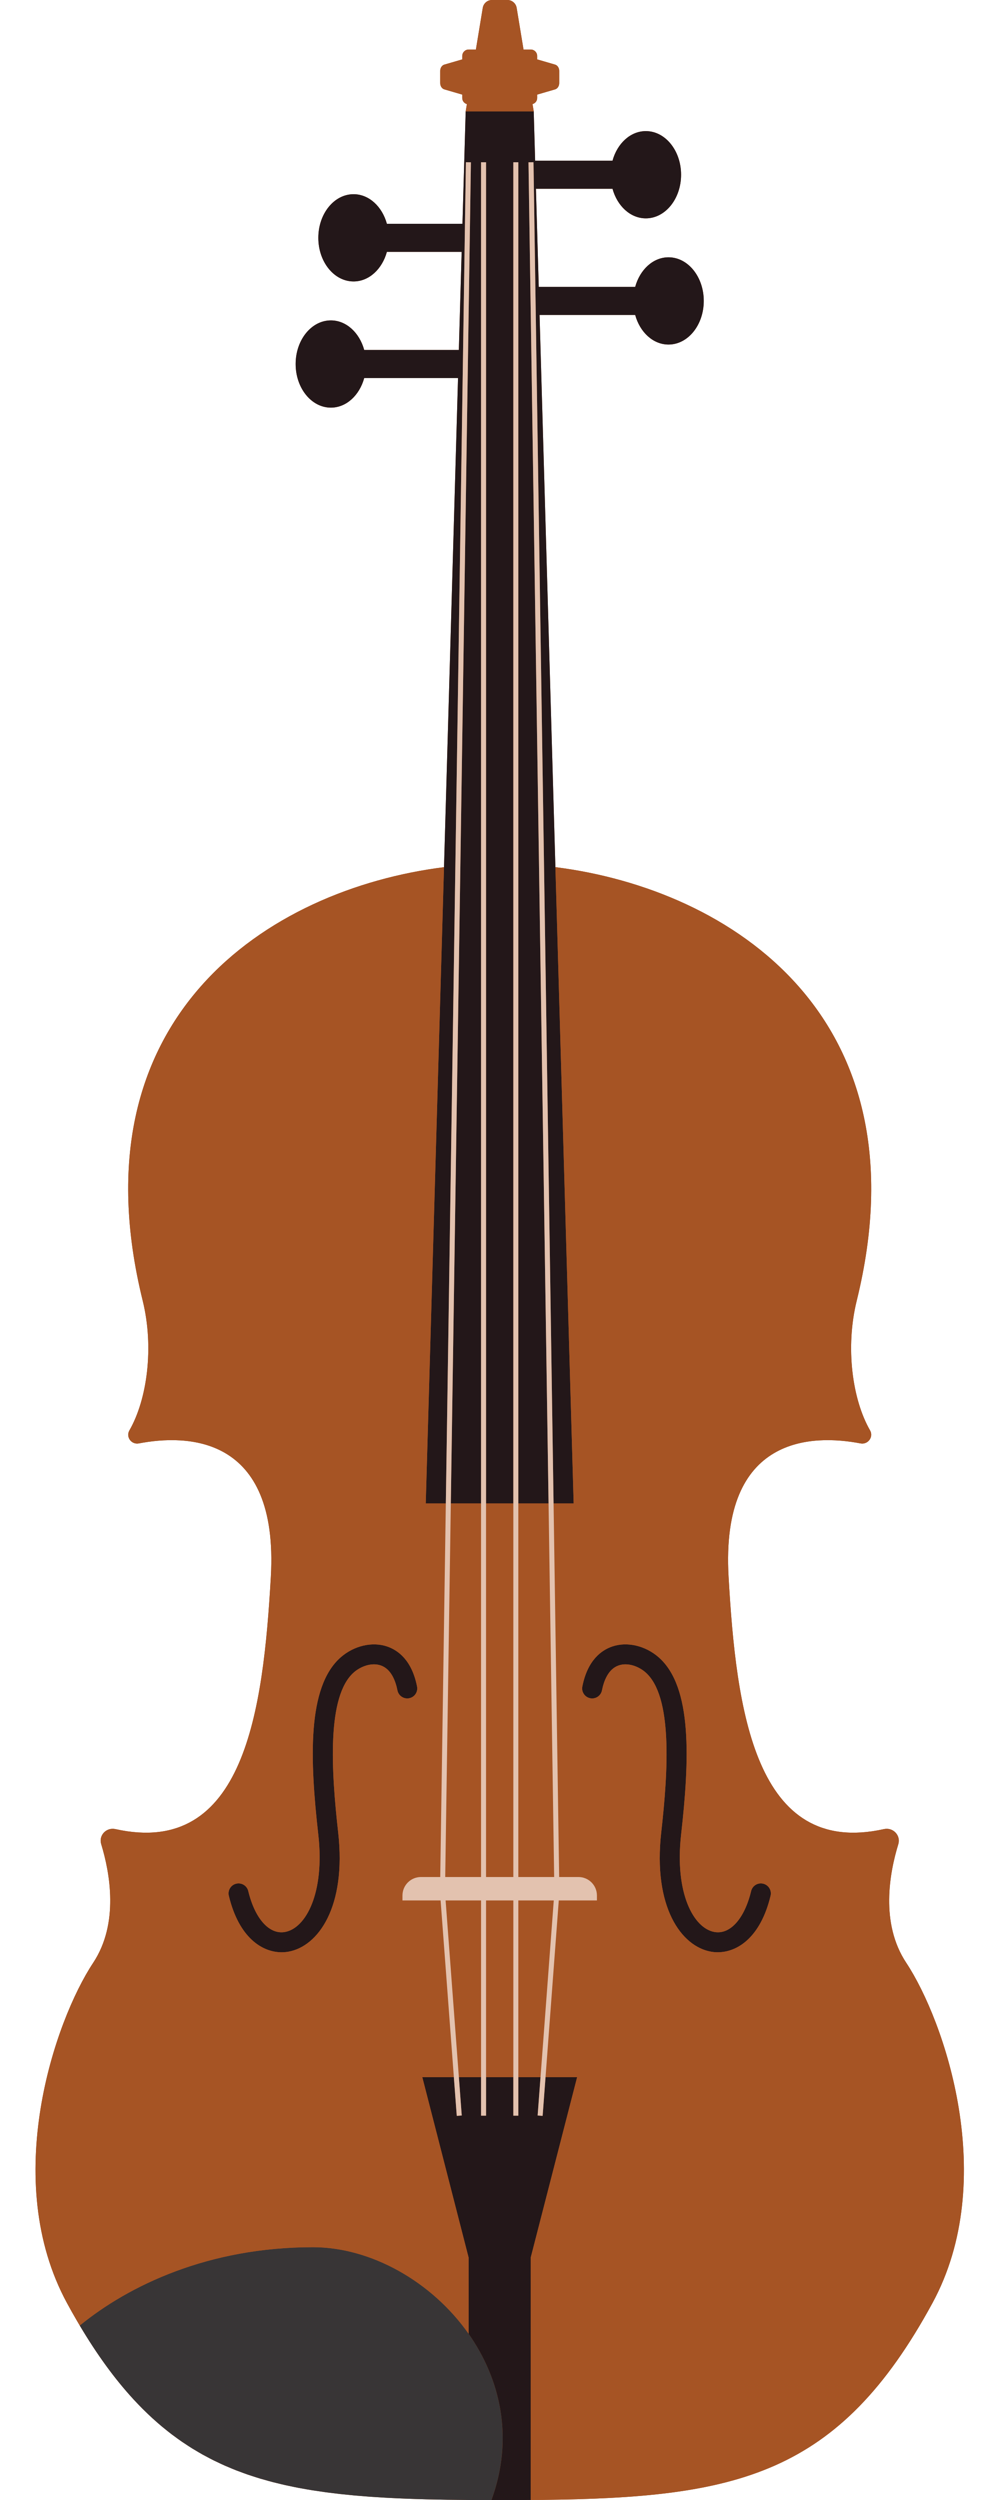 <?xml version="1.0" encoding="UTF-8"?><svg xmlns="http://www.w3.org/2000/svg" xmlns:xlink="http://www.w3.org/1999/xlink" height="500.0" preserveAspectRatio="xMidYMid meet" version="1.0" viewBox="-7.1 0.0 199.8 500.0" width="199.8" zoomAndPan="magnify"><g id="change1_1"><path d="M179.386,460.6c-18.73,34.49-39.06,38.929-78.109,39.359c-0.74,0.01-1.48,0.01-2.23,0.01 c-2.02,0.02-4.08,0.03-6.2,0.03h-2.46c-1.17,0-2.31,0-3.46-0.02h-0.31v-0.003c-5.864-0.043-11.314-0.164-16.404-0.444 c-0.09-0.005-0.183-0.009-0.272-0.014c-0.888-0.05-1.76-0.107-2.626-0.167c-0.164-0.012-0.332-0.021-0.494-0.032 c-0.813-0.059-1.611-0.126-2.406-0.195c-0.204-0.018-0.414-0.032-0.617-0.051c-0.759-0.069-1.502-0.146-2.244-0.225 c-0.229-0.024-0.462-0.045-0.689-0.07c-0.723-0.081-1.432-0.171-2.14-0.263c-0.234-0.03-0.474-0.056-0.706-0.088 c-0.679-0.092-1.344-0.194-2.01-0.296c-0.251-0.039-0.509-0.073-0.759-0.113c-0.648-0.104-1.282-0.221-1.917-0.336 c-0.255-0.046-0.517-0.088-0.77-0.137c-0.628-0.12-1.243-0.252-1.859-0.384c-0.25-0.053-0.504-0.102-0.752-0.157 c-0.609-0.136-1.205-0.285-1.802-0.434c-0.245-0.061-0.496-0.117-0.739-0.18c-0.589-0.153-1.167-0.32-1.745-0.486 c-0.241-0.069-0.488-0.133-0.727-0.204c-0.591-0.177-1.17-0.369-1.75-0.56c-0.216-0.072-0.437-0.137-0.652-0.21 c-0.585-0.2-1.159-0.416-1.733-0.633c-0.203-0.076-0.41-0.145-0.61-0.224c-0.574-0.223-1.137-0.463-1.7-0.704 c-0.193-0.083-0.391-0.158-0.583-0.243c-0.574-0.253-1.138-0.523-1.701-0.795c-0.174-0.083-0.352-0.16-0.524-0.246 c-0.572-0.284-1.135-0.585-1.696-0.89c-0.158-0.085-0.319-0.164-0.476-0.25c-0.569-0.316-1.13-0.651-1.688-0.989 c-0.144-0.087-0.29-0.166-0.433-0.254c-0.569-0.352-1.13-0.724-1.689-1.101c-0.127-0.085-0.257-0.164-0.384-0.25 c-0.58-0.398-1.152-0.816-1.721-1.242c-0.101-0.076-0.205-0.145-0.306-0.221c-0.58-0.439-1.151-0.9-1.721-1.369 c-0.088-0.072-0.178-0.139-0.265-0.212c-0.584-0.487-1.162-0.996-1.735-1.516c-0.07-0.063-0.142-0.121-0.211-0.185 c-0.611-0.559-1.216-1.14-1.816-1.738c-0.031-0.03-0.062-0.058-0.092-0.088c-0.629-0.629-1.253-1.28-1.873-1.953 c-0.001-0.001-0.002-0.002-0.004-0.004c-3.725-4.05-7.265-8.909-10.726-14.734c-0.2-0.34-0.41-0.69-0.61-1.04 c-0.65-1.11-1.3-2.26-1.94-3.45c-13.37-24.63-2.46-56.429,5.23-68.049c5.23-7.91,3.34-18.03,1.62-23.7c-0.57-1.77,1-3.44,2.82-3.05 c25.87,5.75,29.58-23.89,31.1-50.47c1.61-28.49-16.99-28.46-26.39-26.659c-1.49,0.29-2.66-1.28-1.9-2.601 c3.56-6.2,4.95-16.599,2.67-25.899C7.446,203.399,46.562,177.858,81.7,173.426l2.806-97.816H65.744 c-0.945,3.438-3.57,5.915-6.668,5.915c-3.893,0-7.048-3.906-7.048-8.725c0-4.818,3.156-8.724,7.048-8.724 c3.098,0,5.723,2.477,6.668,5.915h18.922l0.563-19.617H70.279c-0.945,3.438-3.57,5.915-6.668,5.915 c-3.893,0-7.048-3.906-7.048-8.724s3.156-8.725,7.048-8.725c3.098,0,5.723,2.477,6.668,5.915h15.112l0.645-22.476l0.24-1.456 c-0.53-0.157-0.925-0.628-0.925-1.209v-0.692l-3.585-1.045c-0.485-0.142-0.827-0.663-0.827-1.262v-2.43 c0-0.599,0.342-1.12,0.827-1.262l3.585-1.045v-0.692c0-0.707,0.574-1.281,1.281-1.281h1.445l1.375-8.336 C89.601,0.664,90.383,0,91.299,0h3.087c0.917,0,1.698,0.664,1.847,1.567l1.375,8.336h1.445c0.708,0,1.281,0.574,1.281,1.281v0.692 l3.585,1.045c0.485,0.142,0.827,0.663,0.827,1.262v2.43c0,0.599-0.341,1.12-0.827,1.262l-3.585,1.045v0.692 c0,0.582-0.395,1.053-0.925,1.209l0.24,1.456h-0.004l0.283,9.858h15.473c0.946-3.438,3.57-5.915,6.668-5.915 c3.893,0,7.048,3.906,7.048,8.724s-3.156,8.725-7.048,8.725c-3.098,0-5.722-2.477-6.668-5.915h-15.312l0.563,19.618h19.284 c0.946-3.438,3.57-5.915,6.668-5.915c3.893,0,7.048,3.906,7.048,8.725c0,4.818-3.156,8.725-7.048,8.725 c-3.098,0-5.722-2.477-6.668-5.915h-19.123l3.167,110.432c35.13,4.428,74.241,29.968,60.256,86.748c-2.28,9.3-0.89,19.7,2.68,25.899 c0.75,1.32-0.44,2.89-1.92,2.601c-9.39-1.8-28.01-1.83-26.38,26.659c1.52,26.58,5.23,56.22,31.09,50.47 c1.82-0.39,3.4,1.28,2.85,3.05c-1.74,5.67-3.65,15.79,1.6,23.7C181.826,404.171,192.766,435.971,179.386,460.6z" fill="#A65424"/></g><g id="change2_1"><path d="M91.187,500h-0.8c-1.17,0-2.31,0-3.46-0.02c-0.105,0-0.206-0.002-0.31-0.003 c-5.864-0.043-11.314-0.164-16.404-0.444c-0.09-0.005-0.183-0.009-0.272-0.014c-0.888-0.05-1.76-0.107-2.626-0.167 c-0.164-0.012-0.332-0.021-0.494-0.032c-0.813-0.059-1.611-0.126-2.406-0.195c-0.204-0.018-0.414-0.032-0.617-0.051 c-0.759-0.069-1.502-0.146-2.244-0.225c-0.229-0.024-0.462-0.045-0.689-0.07c-0.723-0.081-1.432-0.171-2.14-0.263 c-0.234-0.03-0.474-0.056-0.706-0.088c-0.679-0.092-1.344-0.194-2.01-0.296c-0.251-0.039-0.509-0.073-0.759-0.113 c-0.648-0.104-1.282-0.221-1.917-0.336c-0.255-0.046-0.517-0.088-0.77-0.137c-0.628-0.12-1.243-0.252-1.859-0.384 c-0.25-0.053-0.504-0.102-0.752-0.157c-0.609-0.136-1.205-0.285-1.802-0.434c-0.245-0.061-0.496-0.117-0.739-0.18 c-0.589-0.153-1.167-0.32-1.745-0.486c-0.241-0.069-0.488-0.133-0.727-0.204c-0.591-0.177-1.17-0.369-1.75-0.56 c-0.216-0.072-0.437-0.137-0.652-0.21c-0.585-0.2-1.159-0.416-1.733-0.633c-0.203-0.076-0.41-0.146-0.61-0.224 c-0.574-0.223-1.137-0.463-1.7-0.704c-0.193-0.083-0.391-0.158-0.583-0.243c-0.574-0.253-1.138-0.523-1.701-0.795 c-0.174-0.083-0.352-0.16-0.524-0.246c-0.572-0.284-1.135-0.585-1.696-0.89c-0.158-0.085-0.319-0.164-0.476-0.25 c-0.569-0.316-1.13-0.651-1.688-0.989c-0.144-0.087-0.29-0.166-0.433-0.254c-0.569-0.352-1.13-0.724-1.689-1.101 c-0.127-0.085-0.257-0.164-0.384-0.25c-0.58-0.398-1.152-0.816-1.721-1.242c-0.101-0.076-0.205-0.145-0.306-0.221 c-0.58-0.439-1.151-0.9-1.721-1.369c-0.088-0.072-0.178-0.139-0.265-0.212c-0.584-0.487-1.162-0.996-1.735-1.516 c-0.07-0.063-0.142-0.121-0.211-0.185c-0.611-0.559-1.216-1.14-1.816-1.738c-0.031-0.03-0.062-0.058-0.092-0.088 c-0.629-0.629-1.253-1.28-1.873-1.953c-0.001-0.001-0.002-0.002-0.004-0.004c-3.725-4.05-7.265-8.909-10.726-14.734 c9.86-8.05,25.77-15.67,46.629-15.67c11.598,0,23.794,6.86,31.14,17.312C93.004,475.82,95.726,487.621,91.187,500z" fill="#383536"/></g><g id="change3_1"><path d="M50.568,390.324c-0.428,0.075-0.873,0.115-1.329,0.115c-3.882,0-8.552-2.887-10.574-11.307 c-0.258-1.074,0.403-2.153,1.477-2.412c1.075-0.258,2.154,0.403,2.412,1.477c1.327,5.521,4.198,8.733,7.322,8.186 c4.218-0.741,7.995-7.815,6.685-19.465c-1.678-14.922-2.295-29.548,4.494-35.479c2.661-2.325,6.302-3.17,9.277-2.155 c2.153,0.735,4.938,2.719,5.98,8c0.214,1.083-0.491,2.135-1.575,2.349c-1.083,0.214-2.135-0.491-2.349-1.575 c-0.372-1.881-1.254-4.274-3.349-4.989c-1.873-0.64-4.038,0.233-5.353,1.381c-5.449,4.762-4.546,19.614-3.151,32.02 C62.21,381.363,56.542,389.274,50.568,390.324z M145.538,376.721c-1.074-0.259-2.154,0.403-2.412,1.477 c-1.326,5.521-4.199,8.732-7.321,8.186c-4.219-0.741-7.995-7.815-6.685-19.465c1.678-14.922,2.295-29.548-4.494-35.479 c-2.661-2.325-6.302-3.171-9.277-2.155c-2.153,0.735-4.938,2.719-5.98,8c-0.214,1.083,0.491,2.135,1.575,2.349 c1.084,0.214,2.136-0.492,2.35-1.575c0.371-1.881,1.253-4.274,3.348-4.989c1.874-0.64,4.039,0.233,5.353,1.381 c5.449,4.762,4.546,19.614,3.151,32.02c-1.675,14.891,3.993,22.802,9.967,23.851c0.429,0.075,0.873,0.115,1.329,0.115 c3.882,0,8.552-2.888,10.575-11.307C147.273,378.059,146.612,376.979,145.538,376.721z M108.327,415.411h-6.32l-0.581,7.747 l-0.998-0.075l0.576-7.672h-4.436v7.709h-1v-7.709h-5.457v7.709h-1v-7.709h-4.436l0.576,7.672l-0.997,0.075l-0.581-7.747h-6.315 l9.26,36.07v15.253c6.387,9.087,9.109,20.888,4.57,33.267h1.66c2.12,0,4.18-0.01,6.2-0.03v-48.49L108.327,415.411z M86.617,499.98 h0.31c-0.105,0-0.206-0.002-0.31-0.003V499.98z M82.068,300.668l4.014-268.226l1,0.015l-4.016,268.211h6.045V32.449h1v268.219h5.457 V32.449h1v268.219h6.046L98.598,32.457l1-0.015l4.016,268.226h4.017l-3.65-127.243l-3.167-110.432h19.123 c0.946,3.438,3.57,5.915,6.668,5.915c3.893,0,7.048-3.906,7.048-8.725s-3.156-8.725-7.048-8.725c-3.098,0-5.722,2.477-6.668,5.915 h-19.284l-0.563-19.618h15.312c0.946,3.438,3.57,5.915,6.668,5.915c3.893,0,7.048-3.906,7.048-8.725s-3.156-8.724-7.048-8.724 c-3.098,0-5.722,2.477-6.668,5.915H99.928l-0.283-9.858h-13.61l-0.645,22.476H70.279c-0.945-3.438-3.57-5.915-6.668-5.915 c-3.893,0-7.048,3.906-7.048,8.725s3.156,8.724,7.048,8.724c3.098,0,5.723-2.477,6.668-5.915h14.951l-0.563,19.617H65.744 c-0.945-3.438-3.57-5.915-6.668-5.915c-3.893,0-7.048,3.906-7.048,8.724c0,4.818,3.156,8.725,7.048,8.725 c3.098,0,5.723-2.477,6.668-5.915h18.761L81.7,173.426L78.05,300.668H82.068z" fill="#231719"/></g><g id="change1_2"><path d="M179.386,460.6c-18.73,34.49-39.06,38.929-78.109,39.36c-0.74,0.01-1.48,0.01-2.23,0.01v-48.49l9.28-36.07 h-6.32l2.649-35.337h7.629v-0.992c0-2.041-1.654-3.694-3.694-3.694h-3.858l-1.119-74.72h4.017l-3.65-127.243 c35.13,4.428,74.241,29.968,60.256,86.748c-2.28,9.3-0.89,19.7,2.68,25.899c0.75,1.32-0.44,2.89-1.92,2.601 c-9.39-1.8-28.01-1.83-26.38,26.659c1.52,26.58,5.23,56.22,31.09,50.47c1.82-0.39,3.4,1.28,2.85,3.05 c-1.74,5.67-3.65,15.79,1.6,23.7C181.826,404.171,192.766,435.971,179.386,460.6z M145.538,376.721 c-1.074-0.259-2.154,0.403-2.412,1.477c-1.326,5.521-4.199,8.732-7.321,8.186c-4.219-0.741-7.995-7.815-6.685-19.465 c1.678-14.922,2.295-29.548-4.494-35.479c-2.661-2.325-6.302-3.171-9.277-2.155c-2.153,0.735-4.938,2.719-5.98,8 c-0.214,1.083,0.491,2.135,1.575,2.349c1.084,0.214,2.136-0.492,2.35-1.575c0.371-1.881,1.253-4.274,3.348-4.989 c1.874-0.64,4.039,0.233,5.353,1.381c5.449,4.762,4.546,19.614,3.151,32.02c-1.675,14.891,3.993,22.802,9.967,23.851 c0.429,0.075,0.873,0.115,1.329,0.115c3.882,0,8.552-2.888,10.575-11.307C147.273,378.059,146.612,376.979,145.538,376.721z M55.477,449.421c-20.86,0-36.77,7.62-46.629,15.67c-0.2-0.34-0.41-0.69-0.61-1.04c-0.65-1.11-1.3-2.26-1.94-3.45 c-13.37-24.63-2.46-56.429,5.23-68.049c5.23-7.91,3.34-18.03,1.62-23.7c-0.57-1.77,1-3.44,2.82-3.05 c25.87,5.75,29.58-23.89,31.1-50.47c1.61-28.49-16.99-28.46-26.39-26.659c-1.49,0.29-2.66-1.28-1.9-2.601 c3.56-6.2,4.95-16.599,2.67-25.899C7.446,203.399,46.562,177.858,81.7,173.426L78.05,300.668h4.018l-1.118,74.72h-3.86 c-2.041,0-3.694,1.654-3.694,3.694v0.992h7.627l2.651,35.337h-6.315l9.26,36.07v15.253 C79.271,456.281,67.075,449.421,55.477,449.421z M50.568,390.324c5.975-1.049,11.642-8.961,9.967-23.851 c-1.395-12.407-2.298-27.259,3.151-32.02c1.315-1.148,3.48-2.021,5.353-1.381c2.095,0.715,2.977,3.107,3.349,4.989 c0.214,1.083,1.266,1.789,2.349,1.575c1.083-0.214,1.789-1.266,1.575-2.349c-1.042-5.281-3.827-7.265-5.98-8 c-2.975-1.015-6.616-0.169-9.277,2.155c-6.789,5.932-6.172,20.557-4.494,35.479c1.31,11.65-2.466,18.723-6.685,19.465 c-3.124,0.546-5.995-2.665-7.322-8.186c-0.258-1.074-1.337-1.735-2.412-1.477c-1.074,0.258-1.735,1.338-1.477,2.412 c2.022,8.419,6.692,11.307,10.574,11.307C49.695,390.439,50.139,390.399,50.568,390.324z M82.023,380.074l2.652,35.337h4.436 v-35.337H82.023z M89.112,375.388v-74.72h-6.045l-1.119,74.72H89.112z M103.734,375.388l-1.119-74.72h-6.046v74.72H103.734z M90.112,380.074v35.337h5.457v-35.337H90.112z M96.569,380.074v35.337h4.436l2.65-35.337H96.569z M95.569,375.388v-74.72h-5.457 v74.72H95.569z M99.649,22.279l-0.24-1.456c0.531-0.157,0.925-0.628,0.925-1.209v-0.692l3.585-1.045 c0.485-0.142,0.827-0.663,0.827-1.262v-2.43c0-0.599-0.341-1.12-0.827-1.262l-3.585-1.045v-0.692c0-0.708-0.574-1.281-1.281-1.281 h-1.445l-1.375-8.336C96.084,0.664,95.302,0,94.386,0h-3.087c-0.916,0-1.698,0.664-1.847,1.567l-1.375,8.336h-1.445 c-0.708,0-1.281,0.574-1.281,1.281v0.692l-3.585,1.045c-0.485,0.142-0.827,0.663-0.827,1.262v2.43c0,0.599,0.342,1.12,0.827,1.262 l3.585,1.045v0.692c0,0.582,0.395,1.053,0.925,1.209l-0.24,1.456H99.649z" fill="#A65424"/></g><g id="change4_1"><path d="M103.614,300.668l1.119,74.72h3.858c2.04,0,3.694,1.654,3.694,3.694v0.992h-7.629l-2.649,35.337 l-0.581,7.747l-0.998-0.075l0.576-7.672l2.65-35.337h-7.086v43.046h-1v-43.046h-5.457v43.046h-1v-43.046h-7.089l2.652,35.337 l0.576,7.672l-0.997,0.075l-0.581-7.747l-2.651-35.337h-7.627v-0.992c0-2.041,1.654-3.694,3.694-3.694h3.86l1.118-74.72 l4.014-268.226l1,0.015l-4.016,268.211l-1.119,74.72h7.164V32.449h1v342.938h5.457V32.449h1v342.938h7.165l-1.119-74.72 L98.598,32.457l1-0.015L103.614,300.668z" fill="#E3C2AF"/></g></svg>